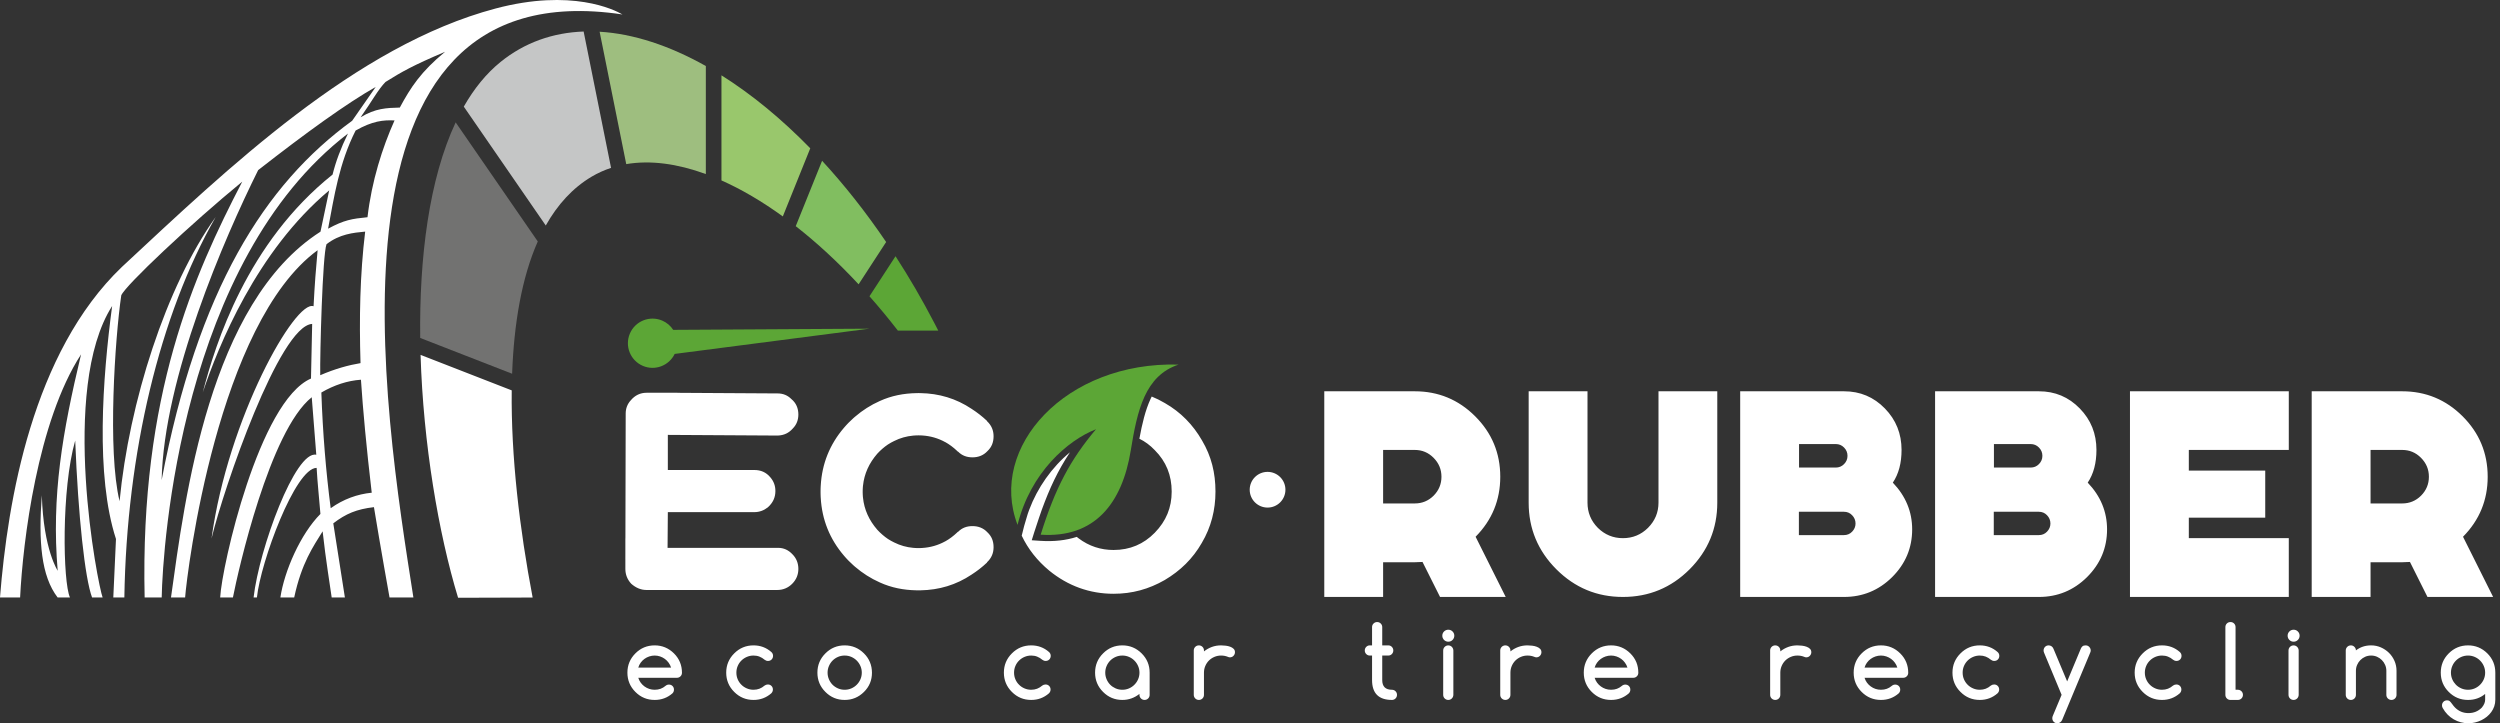 <svg width="159" height="46" viewBox="0 0 159 46" fill="none" xmlns="http://www.w3.org/2000/svg">
<rect x="0" y="0" width="159" height="46" fill="#333333" stroke="none"/>
<path fill-rule="evenodd" clip-rule="evenodd" d="M34.203 15.357C33.184 17.656 32.689 20.566 32.571 23.77L26.725 21.494C26.664 16.376 27.288 11.395 28.98 7.783L34.203 15.357Z" fill="#727271"/>
<path fill-rule="evenodd" clip-rule="evenodd" d="M56.956 16.296C57.819 17.63 58.645 19.046 59.423 20.54L59.675 21.028H57.106C56.514 20.264 55.91 19.535 55.298 18.843L56.956 16.296Z" fill="#5CA636"/>
<path fill-rule="evenodd" clip-rule="evenodd" d="M52.285 10.226C53.696 11.757 55.065 13.484 56.358 15.392L54.607 18.082C53.295 16.673 51.952 15.434 50.609 14.385L52.285 10.226Z" fill="#81BE60"/>
<path fill-rule="evenodd" clip-rule="evenodd" d="M45.885 4.791C47.783 5.984 49.689 7.542 51.533 9.432L49.787 13.765C48.469 12.81 47.159 12.041 45.885 11.475V4.791Z" fill="#99C76C"/>
<path fill-rule="evenodd" clip-rule="evenodd" d="M38.136 2.018C40.271 2.144 42.566 2.892 44.891 4.199V11.071C43.077 10.406 41.359 10.177 39.829 10.438L38.136 2.018Z" fill="#9EBE7F"/>
<path fill-rule="evenodd" clip-rule="evenodd" d="M31.839 3.937C33.368 2.702 35.164 2.075 37.119 2.005L38.863 10.677C38.433 10.818 38.022 11.003 37.631 11.234C36.417 11.955 35.456 13.018 34.711 14.342L29.497 6.781C30.145 5.644 30.92 4.68 31.839 3.937Z" fill="#C5C6C6"/>
<path fill-rule="evenodd" clip-rule="evenodd" d="M42.117 20.39C42.414 20.518 42.652 20.726 42.815 20.979L48.151 20.947L55.288 20.904L48.211 21.822L42.91 22.509C42.549 23.26 41.657 23.6 40.884 23.269C40.089 22.928 39.721 22.008 40.061 21.213C40.401 20.418 41.322 20.05 42.117 20.39Z" fill="#5CA636"/>
<path d="M64.716 33.382C65.548 30.046 67.893 28.014 69.706 27.298C68.071 29.241 67.118 31.022 66.187 34.006C69.632 34.236 71.373 32.005 71.918 28.641C72.333 26.082 72.828 23.887 74.959 23.188C67.792 22.982 62.822 28.437 64.716 33.382Z" fill="#5CA636"/>
<path d="M42.681 42.461C42.646 42.346 42.594 42.243 42.525 42.149C42.456 42.054 42.376 41.973 42.284 41.906C42.192 41.839 42.09 41.786 41.98 41.749C41.869 41.712 41.755 41.693 41.638 41.693C41.52 41.693 41.405 41.712 41.294 41.749C41.182 41.786 41.081 41.839 40.987 41.906C40.894 41.973 40.814 42.054 40.745 42.149C40.678 42.243 40.627 42.346 40.594 42.461H42.681ZM22.956 24.15C23.084 26.074 23.305 28.461 23.642 31.336C22.721 31.428 21.848 31.742 21.032 32.322C20.73 29.989 20.527 27.54 20.438 24.964C21.26 24.486 22.098 24.21 22.956 24.15ZM20.367 23.864C20.341 22.594 20.511 16.199 20.766 15.532C21.597 14.887 22.464 14.802 23.225 14.73C22.892 17.472 22.843 20.248 22.929 23.095C22.184 23.218 21.302 23.457 20.367 23.864ZM20.866 14.544C21.259 12.48 21.563 10.386 22.617 8.302C23.695 7.692 24.378 7.625 25.093 7.659C24.319 9.385 23.639 11.517 23.373 13.815C22.375 13.914 21.891 13.99 20.866 14.544ZM23.896 5.529L22.397 7.681C16.831 11.724 12.584 18.424 10.28 30.536C10.419 24.038 14.255 15.165 16.419 10.82C19.46 8.445 22.048 6.574 23.896 5.529ZM22.933 7.46C23.636 6.472 24.05 5.688 24.518 5.213C25.559 4.563 26.219 4.181 28.308 3.293C26.775 4.554 26.123 5.55 25.428 6.841C24.583 6.864 23.878 6.884 22.933 7.46ZM15.408 11.552C12.329 17.48 8.901 25.136 9.199 37.999H10.284C10.345 34.725 11.531 16.625 22.131 8.492C21.673 9.42 21.353 10.288 21.152 11.102C15.728 15.432 13.707 21.816 12.896 24.958C13.893 21.988 16.325 15.965 20.937 12.108L20.383 14.734C13.31 19.257 11.76 31.644 10.875 37.999H11.773C11.901 36.318 13.854 20.551 20.2 15.914C20.098 16.99 20.009 18.167 19.942 19.479C18.794 19.026 14.507 26.562 13.453 34.25C14.238 30.996 17.781 20.714 19.854 20.601L19.779 24.075C16.483 25.5 14.105 36.009 14.003 37.999H14.814C15.142 36.318 17.149 27.399 19.827 25.265L20.116 28.923C18.787 28.619 16.485 34.889 16.128 37.999H16.34C16.573 35.751 18.778 29.76 20.138 29.757C20.184 30.633 20.31 31.815 20.379 32.687C19.109 33.965 18.084 36.318 17.832 37.999L18.711 37.998C19.182 35.798 19.925 34.756 20.519 33.793C20.716 35.596 21.014 37.399 21.095 37.999H21.935L21.197 33.284C21.997 32.67 22.683 32.383 23.783 32.255C24.189 34.736 24.774 37.999 24.774 37.999H26.292C24.454 26.234 19.776 -2.061 39.589 0.92C39.081 0.619 36.351 -0.741 31.52 0.541C22.608 2.907 14.47 10.728 7.756 16.974C2.065 22.417 0.486 31.846 0 37.999H1.279C1.455 34.426 2.383 26.811 5.156 22.537C3.969 27.503 3.266 31.52 3.669 36.302C3.695 36.323 2.765 35.009 2.66 31.497C2.44 34.444 2.62 36.638 3.665 37.999H4.449C4 37.029 3.894 31.116 4.783 28.018C4.971 32.809 5.4 36.787 5.856 37.999H6.527C6.233 37.253 3.76 24.746 7.132 19.463C6.52 24.081 6.065 30.244 7.376 34.28C7.268 36.6 7.207 37.965 7.206 37.999H7.909C8.053 28.836 10.156 20.017 13.717 13.804C10.548 18.229 8.209 25.608 7.605 31.876C6.826 28.673 7.314 21.519 7.712 18.785C7.969 18.156 12.144 14.228 15.408 11.552ZM32.545 24.827C32.497 29.019 33.044 33.636 33.876 38.003L29.134 38.018C27.883 33.9 26.919 28.205 26.748 22.57L32.545 24.827ZM39.776 34.238L39.773 34.236V35.121L39.772 35.54L39.773 35.586V36.147V36.182C39.773 36.54 39.898 36.861 40.149 37.129C40.434 37.38 40.756 37.523 41.113 37.523C41.149 37.523 41.184 37.523 41.184 37.523H49.365C49.401 37.523 49.419 37.523 49.437 37.523C49.812 37.523 50.134 37.38 50.383 37.129C50.651 36.861 50.776 36.54 50.776 36.182C50.776 35.825 50.651 35.504 50.401 35.254C50.151 34.986 49.848 34.843 49.49 34.843C49.455 34.843 49.419 34.843 49.384 34.843H42.457L42.474 32.572H47.957H47.975C48.296 32.572 48.583 32.465 48.833 32.268C49.154 31.982 49.315 31.643 49.315 31.232C49.315 30.892 49.208 30.607 48.993 30.357C48.725 30.035 48.386 29.892 47.975 29.892H47.957H42.474V27.66V27.659L49.401 27.701C49.437 27.701 49.455 27.702 49.472 27.701C49.866 27.684 50.169 27.54 50.419 27.255C50.669 27.004 50.776 26.701 50.776 26.361C50.776 25.969 50.634 25.629 50.33 25.379C50.097 25.147 49.812 25.022 49.455 25.022H49.437H49.419L43.078 24.983L43.081 24.98H42.624L42.301 24.978C42.274 24.978 42.247 24.979 42.221 24.98H41.134H41.116C40.723 24.98 40.384 25.141 40.116 25.462C39.901 25.695 39.794 25.981 39.794 26.302V26.32L39.776 34.238ZM58.422 25.001H58.381L58.375 25.002H58.341L58.328 25.002L58.301 25.002L58.281 25.003C57.474 25.018 56.699 25.165 55.957 25.503C55.381 25.759 54.855 26.094 54.379 26.504L54.368 26.513L54.349 26.529L54.335 26.542L54.32 26.555L54.302 26.571L54.29 26.581L54.268 26.601C54.169 26.689 54.072 26.781 53.979 26.876L53.975 26.88L53.948 26.908L53.948 26.909L53.92 26.937L53.917 26.94L53.886 26.973L53.867 26.993L53.856 27.005L53.825 27.038L53.815 27.05L53.795 27.071L53.765 27.105L53.763 27.108L53.735 27.139L53.712 27.165L53.706 27.173L53.676 27.207C52.776 28.258 52.276 29.489 52.199 30.889L52.195 30.952L52.193 31.016L52.192 31.038L52.19 31.08L52.19 31.116L52.189 31.145L52.188 31.195V31.209L52.188 31.273L52.188 31.338V31.352L52.189 31.402L52.19 31.431L52.19 31.467L52.192 31.509L52.193 31.531L52.195 31.595L52.199 31.658C52.276 33.058 52.776 34.289 53.676 35.34L53.706 35.374L53.712 35.382L53.735 35.408L53.763 35.44L53.765 35.442L53.795 35.476L53.815 35.497L53.825 35.509L53.856 35.542L53.867 35.554L53.886 35.574L53.917 35.607L53.92 35.61L53.948 35.639L53.948 35.639L53.975 35.667L53.979 35.671C54.073 35.766 54.169 35.858 54.268 35.946L54.29 35.966L54.302 35.976L54.32 35.992L54.335 36.005L54.349 36.018L54.368 36.034L54.379 36.044C54.855 36.452 55.381 36.788 55.957 37.044C56.7 37.382 57.474 37.529 58.281 37.544L58.301 37.545L58.328 37.545L58.341 37.545H58.375L58.381 37.546H58.422H58.46L58.479 37.545H58.498L58.537 37.545C59.724 37.525 60.811 37.202 61.797 36.542H61.796C62.142 36.32 62.464 36.07 62.762 35.789C62.762 35.789 62.78 35.772 62.78 35.754C63.066 35.486 63.191 35.163 63.191 34.804C63.191 34.41 63.066 34.105 62.798 33.854C62.547 33.586 62.226 33.46 61.851 33.46C61.493 33.46 61.19 33.567 60.94 33.819C60.94 33.819 60.922 33.819 60.904 33.836C60.904 33.836 60.887 33.854 60.869 33.872C60.633 34.095 60.384 34.282 60.117 34.431L60.118 34.428C59.665 34.678 59.171 34.82 58.647 34.851L58.645 34.852L58.6 34.854L58.591 34.854L58.563 34.855L58.556 34.855L58.535 34.856L58.512 34.857H58.507L58.478 34.857H58.467L58.45 34.858H58.422H58.396L58.373 34.857H58.371L58.346 34.857L58.325 34.857L58.321 34.856L58.296 34.856L58.277 34.855L58.271 34.855L58.246 34.854L58.229 34.853L58.221 34.853L58.197 34.851L58.182 34.85L58.172 34.85L58.147 34.848L58.135 34.847L58.122 34.846L58.097 34.844L58.087 34.843L58.072 34.842C57.66 34.804 57.258 34.695 56.868 34.499C56.732 34.434 56.602 34.361 56.478 34.281L56.477 34.281L56.474 34.279C56.234 34.117 56.008 33.922 55.796 33.693C55.274 33.092 54.962 32.412 54.886 31.653L54.883 31.623L54.882 31.611L54.879 31.585L54.878 31.57L54.873 31.485L54.872 31.469L54.87 31.444L54.87 31.43L54.869 31.401L54.869 31.392L54.868 31.359L54.867 31.352L54.867 31.316V31.313L54.867 31.273L54.867 31.234V31.231L54.867 31.195L54.868 31.188L54.869 31.156L54.869 31.146L54.87 31.117L54.87 31.104L54.872 31.078L54.873 31.061L54.878 30.978L54.879 30.962L54.882 30.936L54.883 30.924L54.886 30.894C54.963 30.135 55.274 29.455 55.796 28.854C56.008 28.625 56.234 28.43 56.474 28.268L56.477 28.266L56.478 28.266C56.602 28.185 56.732 28.113 56.868 28.048C57.258 27.852 57.659 27.744 58.072 27.705L58.087 27.704L58.097 27.703L58.122 27.701L58.135 27.7L58.147 27.699L58.172 27.698L58.182 27.697L58.197 27.696L58.221 27.694L58.229 27.694L58.246 27.693L58.271 27.692L58.277 27.692L58.296 27.691L58.321 27.691L58.325 27.691L58.346 27.69L58.371 27.69H58.373L58.396 27.689H58.422H58.45L58.467 27.69H58.478L58.507 27.691H58.512L58.535 27.691L58.556 27.692L58.563 27.692L58.591 27.693L58.6 27.693L58.645 27.696L58.647 27.696C59.171 27.727 59.665 27.869 60.118 28.12L60.117 28.116C60.384 28.265 60.634 28.452 60.869 28.675C60.887 28.693 60.904 28.71 60.904 28.71C60.922 28.729 60.94 28.729 60.94 28.729C61.19 28.98 61.493 29.087 61.851 29.087C62.226 29.087 62.547 28.962 62.798 28.693C63.066 28.442 63.191 28.137 63.191 27.743C63.191 27.385 63.066 27.062 62.78 26.793C62.78 26.776 62.762 26.758 62.762 26.758C62.464 26.478 62.142 26.227 61.796 26.005H61.797C60.811 25.345 59.724 25.022 58.537 25.002L58.498 25.002H58.479L58.46 25.001H58.422ZM68.049 28.766C66.894 29.718 65.981 31.023 65.457 32.422C65.356 32.691 65.371 32.666 65.292 32.923C65.23 33.127 65.158 33.363 65.136 33.452L64.981 34.069C65.383 34.916 65.967 35.658 66.738 36.297C67.927 37.263 69.301 37.764 70.823 37.764C72.012 37.764 73.071 37.467 74.073 36.892C75.076 36.297 75.856 35.536 76.432 34.533C77.026 33.531 77.304 32.435 77.304 31.265C77.304 30.076 77.044 29.018 76.45 28.015C75.874 27.012 75.095 26.214 74.092 25.639C73.817 25.476 73.536 25.336 73.249 25.22C73.224 25.271 73.199 25.322 73.175 25.374C72.844 26.09 72.637 26.959 72.465 27.903C72.82 28.077 73.146 28.317 73.442 28.628C74.166 29.352 74.519 30.225 74.519 31.265C74.519 32.286 74.166 33.14 73.442 33.883C72.736 34.607 71.863 34.979 70.823 34.979C70.007 34.979 69.263 34.737 68.595 34.236L68.483 34.146C67.803 34.365 67.031 34.455 66.16 34.397L65.618 34.361L65.78 33.843C65.836 33.662 65.967 33.272 66.072 32.959C66.113 32.841 66.248 32.452 66.263 32.407C66.759 31.055 67.258 29.968 68.049 28.766ZM80.617 30.011C81.245 30.011 81.753 30.52 81.753 31.147C81.753 31.774 81.245 32.282 80.617 32.282C79.99 32.282 79.481 31.774 79.481 31.147C79.481 30.52 79.99 30.011 80.617 30.011ZM87.966 32.019V28.616H89.981C90.448 28.616 90.846 28.784 91.176 29.117C91.509 29.454 91.677 29.852 91.677 30.322C91.677 30.789 91.509 31.191 91.176 31.527C90.846 31.854 90.448 32.019 89.981 32.019H87.966ZM95.417 30.322C95.417 28.818 94.884 27.536 93.819 26.474C92.758 25.415 91.475 24.886 89.981 24.886H84.224V37.966H87.966V35.759H89.981C90.139 35.759 90.304 35.752 90.472 35.74L91.587 37.966H95.763L93.848 34.137C94.894 33.078 95.417 31.805 95.417 30.322ZM105.48 31.972C105.48 32.592 105.256 33.124 104.814 33.57C104.374 34.006 103.842 34.227 103.216 34.227C102.597 34.227 102.064 34.006 101.622 33.57C101.183 33.124 100.965 32.592 100.965 31.972V24.886H97.223V31.972C97.223 33.62 97.811 35.033 98.985 36.207C100.159 37.381 101.569 37.966 103.216 37.966C104.869 37.966 106.286 37.381 107.46 36.207C108.631 35.033 109.219 33.62 109.219 31.972V24.886H105.48V31.972ZM118.012 33.296C118.012 33.495 117.937 33.669 117.794 33.816C117.654 33.962 117.479 34.033 117.274 34.033H114.409V32.548H117.274C117.479 32.548 117.654 32.62 117.794 32.767C117.937 32.913 118.012 33.09 118.012 33.296ZM114.419 28.242H116.754C116.959 28.242 117.137 28.314 117.28 28.461C117.426 28.607 117.501 28.784 117.501 28.99C117.501 29.198 117.426 29.373 117.28 29.519C117.137 29.665 116.959 29.737 116.754 29.737H114.419V28.242ZM120.939 28.616C120.939 27.582 120.586 26.704 119.88 25.979C119.17 25.25 118.305 24.886 117.28 24.886H110.676V37.966H117.28C118.466 37.966 119.488 37.546 120.337 36.708C121.188 35.861 121.614 34.849 121.614 33.669C121.614 32.545 121.203 31.552 120.384 30.696C120.755 30.142 120.939 29.45 120.939 28.616ZM130.407 33.296C130.407 33.495 130.332 33.669 130.189 33.816C130.049 33.962 129.874 34.033 129.669 34.033H126.804V32.548H129.669C129.874 32.548 130.049 32.62 130.189 32.767C130.332 32.913 130.407 33.09 130.407 33.296ZM126.814 28.242H129.149C129.354 28.242 129.532 28.314 129.675 28.461C129.821 28.607 129.896 28.784 129.896 28.99C129.896 29.198 129.821 29.373 129.675 29.519C129.532 29.665 129.354 29.737 129.149 29.737H126.814V28.242ZM133.334 28.616C133.334 27.582 132.982 26.704 132.275 25.979C131.565 25.25 130.699 24.886 129.675 24.886H123.071V37.966H129.675C130.861 37.966 131.883 37.546 132.732 36.708C133.583 35.861 134.009 34.849 134.009 33.669C134.009 32.545 133.598 31.552 132.779 30.696C133.15 30.142 133.334 29.45 133.334 28.616ZM135.466 24.886V37.966H145.567V34.227H139.209V32.922H144.069V29.93H139.209V28.616H145.567V24.886H135.466ZM150.767 32.019V28.616H152.781C153.248 28.616 153.646 28.784 153.976 29.117C154.31 29.454 154.478 29.852 154.478 30.322C154.478 30.789 154.31 31.191 153.976 31.527C153.646 31.854 153.248 32.019 152.781 32.019H150.767ZM158.217 30.322C158.217 28.818 157.685 27.536 156.62 26.474C155.558 25.415 154.275 24.886 152.781 24.886H147.024V37.966H150.767V35.759H152.781C152.94 35.759 153.105 35.752 153.273 35.74L154.387 37.966H158.563L156.648 34.137C157.694 33.078 158.217 31.805 158.217 30.322ZM42.541 43.539C42.635 43.539 42.712 43.57 42.773 43.631C42.833 43.691 42.864 43.768 42.864 43.861C42.864 43.952 42.833 44.029 42.771 44.094C42.452 44.375 42.073 44.516 41.638 44.516C41.159 44.516 40.749 44.347 40.411 44.007C40.073 43.669 39.903 43.26 39.903 42.781C39.903 42.302 40.073 41.893 40.411 41.555C40.749 41.215 41.159 41.046 41.638 41.046C42.112 41.046 42.521 41.216 42.864 41.556C43.033 41.723 43.16 41.91 43.245 42.116C43.33 42.321 43.373 42.544 43.373 42.785C43.373 42.878 43.341 42.955 43.277 43.016C43.215 43.077 43.138 43.108 43.047 43.108H40.594C40.629 43.221 40.681 43.324 40.749 43.418C40.817 43.51 40.897 43.591 40.988 43.657C41.081 43.725 41.182 43.777 41.292 43.814C41.403 43.851 41.518 43.869 41.638 43.869C41.774 43.869 41.899 43.848 42.013 43.807C42.126 43.765 42.232 43.703 42.328 43.62C42.39 43.567 42.461 43.541 42.541 43.539ZM48.835 43.533C48.927 43.533 49.004 43.563 49.065 43.625C49.126 43.685 49.156 43.762 49.156 43.855C49.156 43.946 49.122 44.025 49.055 44.094C48.734 44.375 48.357 44.516 47.924 44.516C47.445 44.516 47.036 44.347 46.697 44.007C46.357 43.669 46.187 43.26 46.187 42.781C46.187 42.302 46.357 41.893 46.697 41.555C47.036 41.215 47.445 41.046 47.924 41.046C48.359 41.046 48.736 41.187 49.055 41.467C49.129 41.532 49.166 41.614 49.166 41.711C49.166 41.804 49.135 41.881 49.075 41.943C49.014 42.005 48.937 42.036 48.843 42.036C48.765 42.036 48.696 42.011 48.633 41.962C48.528 41.873 48.417 41.806 48.302 41.761C48.186 41.715 48.06 41.693 47.924 41.693C47.773 41.693 47.632 41.722 47.5 41.779C47.368 41.835 47.251 41.913 47.153 42.011C47.053 42.108 46.975 42.224 46.919 42.356C46.862 42.488 46.834 42.63 46.834 42.781C46.834 42.932 46.862 43.074 46.919 43.206C46.975 43.338 47.053 43.453 47.153 43.55C47.251 43.649 47.368 43.727 47.5 43.783C47.632 43.84 47.773 43.869 47.924 43.869C48.06 43.869 48.186 43.846 48.302 43.802C48.417 43.757 48.527 43.69 48.63 43.601C48.688 43.558 48.756 43.535 48.835 43.533ZM66.495 43.533C66.587 43.533 66.664 43.563 66.725 43.625C66.785 43.685 66.816 43.762 66.816 43.855C66.816 43.946 66.782 44.025 66.715 44.094C66.394 44.375 66.017 44.516 65.584 44.516C65.105 44.516 64.695 44.347 64.357 44.007C64.017 43.669 63.847 43.26 63.847 42.781C63.847 42.302 64.017 41.893 64.357 41.555C64.695 41.215 65.105 41.046 65.584 41.046C66.019 41.046 66.397 41.187 66.715 41.467C66.789 41.532 66.826 41.614 66.826 41.711C66.826 41.804 66.795 41.881 66.735 41.943C66.674 42.005 66.596 42.036 66.503 42.036C66.425 42.036 66.355 42.011 66.293 41.962C66.188 41.873 66.077 41.806 65.962 41.761C65.846 41.715 65.72 41.693 65.584 41.693C65.433 41.693 65.292 41.722 65.159 41.779C65.027 41.835 64.911 41.913 64.813 42.011C64.713 42.108 64.635 42.224 64.579 42.356C64.522 42.488 64.494 42.63 64.494 42.781C64.494 42.932 64.522 43.074 64.579 43.206C64.635 43.338 64.713 43.453 64.813 43.55C64.911 43.649 65.027 43.727 65.159 43.783C65.292 43.84 65.433 43.869 65.584 43.869C65.72 43.869 65.846 43.846 65.962 43.802C66.077 43.757 66.187 43.69 66.29 43.601C66.348 43.558 66.415 43.535 66.495 43.533ZM71.382 41.693C71.229 41.693 71.087 41.722 70.954 41.78C70.822 41.838 70.707 41.916 70.61 42.014C70.513 42.112 70.436 42.227 70.38 42.359C70.323 42.491 70.294 42.632 70.294 42.781C70.294 42.93 70.323 43.071 70.38 43.203C70.436 43.335 70.513 43.45 70.61 43.549C70.707 43.646 70.822 43.724 70.954 43.782C71.087 43.84 71.229 43.869 71.382 43.869C71.533 43.869 71.675 43.84 71.807 43.782C71.939 43.724 72.054 43.646 72.151 43.546C72.25 43.447 72.328 43.332 72.384 43.201C72.441 43.07 72.47 42.93 72.47 42.781C72.47 42.632 72.441 42.492 72.384 42.361C72.328 42.23 72.25 42.115 72.151 42.016C72.054 41.916 71.939 41.838 71.807 41.78C71.675 41.722 71.533 41.693 71.382 41.693ZM72.47 44.193V44.132C72.314 44.255 72.146 44.351 71.965 44.416C71.782 44.483 71.588 44.516 71.382 44.516C70.903 44.516 70.494 44.347 70.156 44.007C69.816 43.669 69.647 43.26 69.647 42.781C69.647 42.302 69.816 41.893 70.156 41.555C70.494 41.215 70.903 41.046 71.382 41.046C71.856 41.046 72.266 41.215 72.608 41.555C72.948 41.893 73.117 42.302 73.117 42.781V44.193C73.117 44.282 73.085 44.358 73.023 44.422C72.959 44.484 72.883 44.516 72.795 44.516C72.704 44.516 72.627 44.484 72.564 44.422C72.501 44.358 72.47 44.282 72.47 44.193ZM76.572 41.367V41.43C76.727 41.306 76.895 41.211 77.077 41.145C77.257 41.079 77.452 41.046 77.658 41.046C77.749 41.046 77.848 41.053 77.951 41.065C78.056 41.077 78.152 41.099 78.24 41.132C78.327 41.163 78.4 41.208 78.457 41.264C78.516 41.32 78.544 41.392 78.544 41.481C78.544 41.527 78.536 41.569 78.518 41.608C78.501 41.648 78.478 41.682 78.448 41.712C78.42 41.743 78.386 41.766 78.347 41.782C78.307 41.799 78.265 41.807 78.22 41.807C78.181 41.807 78.135 41.796 78.084 41.772C77.953 41.719 77.812 41.693 77.658 41.693C77.508 41.693 77.367 41.722 77.234 41.779C77.102 41.835 76.987 41.913 76.888 42.01C76.791 42.108 76.713 42.224 76.657 42.356C76.6 42.488 76.572 42.63 76.572 42.781V44.193C76.572 44.282 76.54 44.358 76.478 44.422C76.414 44.484 76.338 44.516 76.25 44.516C76.159 44.516 76.082 44.484 76.019 44.422C75.956 44.358 75.924 44.282 75.924 44.193V41.369C75.924 41.28 75.956 41.204 76.019 41.14C76.082 41.078 76.159 41.046 76.25 41.046C76.338 41.046 76.414 41.078 76.478 41.14C76.54 41.204 76.572 41.28 76.572 41.367ZM87.118 41.046H87.263V39.883C87.263 39.794 87.294 39.719 87.357 39.656C87.42 39.594 87.497 39.562 87.588 39.562C87.676 39.562 87.752 39.594 87.816 39.656C87.878 39.719 87.91 39.794 87.91 39.883V41.046H88.296C88.384 41.046 88.46 41.078 88.521 41.14C88.583 41.204 88.614 41.28 88.614 41.367C88.614 41.459 88.583 41.536 88.521 41.599C88.46 41.661 88.384 41.693 88.296 41.693H87.91V43.252C87.91 43.664 88.116 43.869 88.529 43.869C88.618 43.869 88.693 43.901 88.756 43.963C88.818 44.026 88.849 44.102 88.849 44.19C88.849 44.281 88.818 44.358 88.756 44.422C88.694 44.484 88.618 44.516 88.529 44.516C87.685 44.516 87.263 44.094 87.263 43.251V41.693H87.118C87.031 41.693 86.956 41.661 86.894 41.599C86.831 41.536 86.8 41.459 86.8 41.367C86.8 41.28 86.831 41.204 86.894 41.14C86.956 41.078 87.031 41.046 87.118 41.046ZM92.494 40.431C92.494 40.535 92.456 40.625 92.382 40.701C92.308 40.775 92.218 40.812 92.112 40.812C92.007 40.812 91.918 40.775 91.842 40.701C91.768 40.625 91.731 40.535 91.731 40.431C91.731 40.325 91.768 40.236 91.842 40.161C91.918 40.087 92.007 40.05 92.112 40.05C92.218 40.05 92.308 40.087 92.382 40.161C92.456 40.236 92.494 40.325 92.494 40.431ZM91.787 44.19V41.372C91.787 41.281 91.819 41.205 91.882 41.141C91.945 41.079 92.021 41.047 92.11 41.047C92.198 41.047 92.274 41.079 92.337 41.141C92.399 41.205 92.432 41.281 92.434 41.372V44.19C92.432 44.281 92.399 44.358 92.337 44.422C92.274 44.484 92.198 44.516 92.11 44.516C92.021 44.516 91.945 44.484 91.882 44.422C91.819 44.358 91.787 44.281 91.787 44.19ZM96.063 41.367V41.43C96.218 41.306 96.386 41.211 96.568 41.145C96.749 41.079 96.943 41.046 97.149 41.046C97.24 41.046 97.338 41.053 97.442 41.065C97.547 41.077 97.643 41.099 97.731 41.132C97.818 41.163 97.891 41.208 97.948 41.264C98.007 41.32 98.035 41.392 98.035 41.481C98.035 41.527 98.026 41.569 98.009 41.608C97.992 41.648 97.969 41.682 97.939 41.712C97.91 41.743 97.877 41.766 97.838 41.782C97.798 41.799 97.756 41.807 97.71 41.807C97.672 41.807 97.626 41.796 97.574 41.772C97.444 41.719 97.303 41.693 97.149 41.693C96.999 41.693 96.857 41.722 96.725 41.779C96.593 41.835 96.478 41.913 96.379 42.01C96.282 42.108 96.204 42.224 96.148 42.356C96.091 42.488 96.063 42.63 96.063 42.781V44.193C96.063 44.282 96.031 44.358 95.968 44.422C95.905 44.484 95.829 44.516 95.741 44.516C95.65 44.516 95.573 44.484 95.51 44.422C95.447 44.358 95.415 44.282 95.415 44.193V41.369C95.415 41.28 95.447 41.204 95.51 41.14C95.573 41.078 95.65 41.046 95.741 41.046C95.829 41.046 95.905 41.078 95.968 41.14C96.031 41.204 96.063 41.28 96.063 41.367ZM103.506 42.461C103.471 42.346 103.419 42.243 103.349 42.149C103.281 42.054 103.201 41.973 103.109 41.906C103.017 41.839 102.915 41.786 102.805 41.749C102.694 41.712 102.58 41.693 102.463 41.693C102.345 41.693 102.23 41.712 102.119 41.749C102.007 41.786 101.906 41.839 101.812 41.906C101.719 41.973 101.639 42.054 101.57 42.149C101.503 42.243 101.452 42.346 101.419 42.461H103.506ZM103.366 43.539C103.46 43.539 103.537 43.57 103.598 43.631C103.658 43.691 103.689 43.768 103.689 43.861C103.689 43.952 103.658 44.029 103.596 44.094C103.277 44.375 102.898 44.516 102.463 44.516C101.984 44.516 101.575 44.347 101.236 44.007C100.898 43.669 100.728 43.26 100.728 42.781C100.728 42.302 100.898 41.893 101.236 41.555C101.575 41.215 101.984 41.046 102.463 41.046C102.937 41.046 103.346 41.216 103.689 41.556C103.858 41.723 103.985 41.91 104.071 42.116C104.155 42.321 104.197 42.544 104.197 42.785C104.197 42.878 104.166 42.955 104.102 43.016C104.04 43.077 103.963 43.108 103.872 43.108H101.419C101.454 43.221 101.506 43.324 101.574 43.418C101.642 43.51 101.722 43.591 101.813 43.657C101.906 43.725 102.007 43.777 102.117 43.814C102.228 43.851 102.343 43.869 102.463 43.869C102.599 43.869 102.724 43.848 102.838 43.807C102.951 43.765 103.057 43.703 103.153 43.62C103.215 43.567 103.286 43.541 103.366 43.539ZM113.228 41.367V41.43C113.383 41.306 113.551 41.211 113.733 41.145C113.914 41.079 114.108 41.046 114.315 41.046C114.405 41.046 114.504 41.053 114.607 41.065C114.712 41.077 114.808 41.099 114.896 41.132C114.984 41.163 115.057 41.208 115.114 41.264C115.172 41.32 115.2 41.392 115.2 41.481C115.2 41.527 115.192 41.569 115.174 41.608C115.157 41.648 115.134 41.682 115.104 41.712C115.076 41.743 115.042 41.766 115.003 41.782C114.964 41.799 114.922 41.807 114.876 41.807C114.837 41.807 114.791 41.796 114.74 41.772C114.61 41.719 114.468 41.693 114.315 41.693C114.164 41.693 114.023 41.722 113.891 41.779C113.759 41.835 113.643 41.913 113.545 42.01C113.448 42.108 113.369 42.224 113.313 42.356C113.256 42.488 113.228 42.63 113.228 42.781V44.193C113.228 44.282 113.196 44.358 113.134 44.422C113.07 44.484 112.994 44.516 112.906 44.516C112.815 44.516 112.738 44.484 112.675 44.422C112.612 44.358 112.581 44.282 112.581 44.193V41.369C112.581 41.28 112.612 41.204 112.675 41.14C112.738 41.078 112.815 41.046 112.906 41.046C112.994 41.046 113.07 41.078 113.134 41.14C113.196 41.204 113.228 41.28 113.228 41.367ZM120.671 42.461C120.637 42.346 120.585 42.243 120.515 42.149C120.446 42.054 120.366 41.973 120.274 41.906C120.182 41.839 120.08 41.786 119.97 41.749C119.86 41.712 119.745 41.693 119.628 41.693C119.511 41.693 119.395 41.712 119.285 41.749C119.172 41.786 119.071 41.839 118.978 41.906C118.885 41.973 118.804 42.054 118.736 42.149C118.668 42.243 118.617 42.346 118.585 42.461H120.671ZM120.532 43.539C120.625 43.539 120.702 43.57 120.763 43.631C120.824 43.691 120.854 43.768 120.854 43.861C120.854 43.952 120.824 44.029 120.761 44.094C120.442 44.375 120.064 44.516 119.628 44.516C119.149 44.516 118.74 44.347 118.401 44.007C118.063 43.669 117.893 43.26 117.893 42.781C117.893 42.302 118.063 41.893 118.401 41.555C118.74 41.215 119.149 41.046 119.628 41.046C120.102 41.046 120.512 41.216 120.854 41.556C121.024 41.723 121.15 41.91 121.236 42.116C121.321 42.321 121.363 42.544 121.363 42.785C121.363 42.878 121.331 42.955 121.268 43.016C121.205 43.077 121.128 43.108 121.037 43.108H118.585C118.619 43.221 118.671 43.324 118.739 43.418C118.807 43.51 118.887 43.591 118.979 43.657C119.071 43.725 119.172 43.777 119.282 43.814C119.393 43.851 119.508 43.869 119.628 43.869C119.765 43.869 119.889 43.848 120.003 43.807C120.117 43.765 120.222 43.703 120.318 43.62C120.381 43.567 120.451 43.541 120.532 43.539ZM126.825 43.533C126.917 43.533 126.994 43.563 127.056 43.625C127.116 43.685 127.147 43.762 127.147 43.855C127.147 43.946 127.113 44.025 127.045 44.094C126.725 44.375 126.347 44.516 125.914 44.516C125.435 44.516 125.026 44.347 124.688 44.007C124.347 43.669 124.177 43.26 124.177 42.781C124.177 42.302 124.347 41.893 124.688 41.555C125.026 41.215 125.435 41.046 125.914 41.046C126.35 41.046 126.727 41.187 127.045 41.467C127.119 41.532 127.156 41.614 127.156 41.711C127.156 41.804 127.126 41.881 127.065 41.943C127.004 42.005 126.927 42.036 126.834 42.036C126.756 42.036 126.686 42.011 126.623 41.962C126.518 41.873 126.408 41.806 126.293 41.761C126.176 41.715 126.05 41.693 125.914 41.693C125.764 41.693 125.622 41.722 125.49 41.779C125.358 41.835 125.241 41.913 125.143 42.011C125.044 42.108 124.966 42.224 124.909 42.356C124.852 42.488 124.824 42.63 124.824 42.781C124.824 42.932 124.852 43.074 124.909 43.206C124.966 43.338 125.044 43.453 125.143 43.55C125.241 43.649 125.358 43.727 125.49 43.783C125.622 43.84 125.764 43.869 125.914 43.869C126.05 43.869 126.176 43.846 126.293 43.802C126.408 43.757 126.518 43.69 126.62 43.601C126.678 43.558 126.746 43.535 126.825 43.533ZM131.118 44.192L130.003 41.513C129.982 41.466 129.972 41.417 129.972 41.369C129.972 41.325 129.979 41.284 129.996 41.244C130.013 41.205 130.036 41.171 130.064 41.14C130.094 41.111 130.128 41.087 130.167 41.07C130.206 41.054 130.248 41.046 130.294 41.046C130.358 41.046 130.417 41.064 130.474 41.1C130.529 41.136 130.572 41.19 130.6 41.26L131.471 43.337L132.341 41.253C132.366 41.192 132.401 41.141 132.448 41.103C132.495 41.065 132.56 41.046 132.645 41.046C132.69 41.046 132.732 41.054 132.772 41.07C132.811 41.087 132.844 41.111 132.874 41.14C132.903 41.171 132.926 41.205 132.944 41.244C132.961 41.284 132.97 41.325 132.97 41.369C132.97 41.414 132.959 41.461 132.936 41.513L131.155 45.783C131.128 45.848 131.086 45.9 131.03 45.94C130.975 45.98 130.914 46 130.848 46C130.756 46 130.678 45.969 130.617 45.907C130.557 45.846 130.526 45.767 130.526 45.675C130.526 45.626 130.537 45.578 130.557 45.533L131.118 44.192ZM138.414 43.533C138.506 43.533 138.583 43.563 138.644 43.625C138.704 43.685 138.735 43.762 138.735 43.855C138.735 43.946 138.701 44.025 138.634 44.094C138.313 44.375 137.936 44.516 137.503 44.516C137.024 44.516 136.614 44.347 136.276 44.007C135.936 43.669 135.765 43.26 135.765 42.781C135.765 42.302 135.936 41.893 136.276 41.555C136.614 41.215 137.024 41.046 137.503 41.046C137.938 41.046 138.315 41.187 138.634 41.467C138.708 41.532 138.745 41.614 138.745 41.711C138.745 41.804 138.714 41.881 138.654 41.943C138.592 42.005 138.515 42.036 138.422 42.036C138.344 42.036 138.274 42.011 138.212 41.962C138.107 41.873 137.996 41.806 137.881 41.761C137.765 41.715 137.639 41.693 137.503 41.693C137.352 41.693 137.211 41.722 137.078 41.779C136.946 41.835 136.83 41.913 136.732 42.011C136.632 42.108 136.554 42.224 136.498 42.356C136.441 42.488 136.412 42.63 136.412 42.781C136.412 42.932 136.441 43.074 136.498 43.206C136.554 43.338 136.632 43.453 136.732 43.55C136.83 43.649 136.946 43.727 137.078 43.783C137.211 43.84 137.352 43.869 137.503 43.869C137.639 43.869 137.765 43.846 137.881 43.802C137.996 43.757 138.106 43.69 138.208 43.601C138.267 43.558 138.334 43.535 138.414 43.533ZM141.534 44.193V39.886C141.534 39.796 141.565 39.719 141.626 39.656C141.688 39.594 141.765 39.562 141.858 39.562C141.951 39.562 142.028 39.594 142.089 39.656C142.151 39.719 142.181 39.796 142.181 39.886V43.869H142.329C142.418 43.869 142.493 43.901 142.557 43.963C142.619 44.026 142.651 44.103 142.651 44.193C142.651 44.282 142.619 44.358 142.557 44.422C142.493 44.484 142.417 44.516 142.328 44.516H141.853C141.765 44.516 141.69 44.484 141.627 44.422C141.565 44.358 141.534 44.282 141.534 44.193ZM146.255 40.431C146.255 40.535 146.218 40.625 146.143 40.701C146.069 40.775 145.98 40.812 145.874 40.812C145.769 40.812 145.68 40.775 145.604 40.701C145.53 40.625 145.493 40.535 145.493 40.431C145.493 40.325 145.53 40.236 145.604 40.161C145.68 40.087 145.769 40.05 145.874 40.05C145.98 40.05 146.069 40.087 146.143 40.161C146.218 40.236 146.255 40.325 146.255 40.431ZM145.549 44.19V41.372C145.549 41.281 145.581 41.205 145.643 41.141C145.707 41.079 145.783 41.047 145.872 41.047C145.959 41.047 146.036 41.079 146.099 41.141C146.161 41.205 146.194 41.281 146.196 41.372V44.19C146.194 44.281 146.161 44.358 146.099 44.422C146.036 44.484 145.959 44.516 145.872 44.516C145.783 44.516 145.707 44.484 145.643 44.422C145.581 44.358 145.549 44.281 145.549 44.19ZM149.837 41.365C150.111 41.153 150.433 41.046 150.804 41.046C151.021 41.046 151.227 41.088 151.422 41.173C151.616 41.258 151.787 41.373 151.937 41.519C152.085 41.664 152.202 41.836 152.289 42.032C152.375 42.23 152.419 42.44 152.419 42.664V44.19C152.419 44.281 152.387 44.358 152.324 44.422C152.261 44.484 152.185 44.516 152.097 44.516C152.006 44.516 151.929 44.484 151.866 44.422C151.803 44.358 151.772 44.281 151.772 44.19V42.663C151.772 42.53 151.746 42.406 151.694 42.288C151.643 42.17 151.573 42.067 151.486 41.98C151.398 41.892 151.296 41.822 151.179 41.77C151.061 41.718 150.936 41.693 150.804 41.693C150.67 41.693 150.545 41.718 150.429 41.769C150.313 41.82 150.21 41.89 150.121 41.979C150.033 42.067 149.963 42.17 149.913 42.288C149.862 42.406 149.837 42.53 149.837 42.663V44.19C149.837 44.281 149.805 44.358 149.743 44.422C149.68 44.484 149.604 44.516 149.516 44.516C149.425 44.516 149.348 44.484 149.284 44.422C149.222 44.358 149.19 44.281 149.19 44.19V41.372C149.19 41.283 149.222 41.206 149.284 41.142C149.348 41.078 149.425 41.046 149.516 41.046C149.604 41.046 149.68 41.078 149.743 41.142C149.805 41.206 149.837 41.281 149.837 41.365ZM156.968 41.693C156.814 41.693 156.673 41.722 156.539 41.78C156.407 41.838 156.293 41.916 156.196 42.014C156.099 42.112 156.021 42.227 155.965 42.359C155.908 42.491 155.88 42.632 155.88 42.781C155.88 42.93 155.908 43.071 155.965 43.203C156.021 43.335 156.099 43.45 156.196 43.549C156.293 43.646 156.407 43.724 156.539 43.782C156.673 43.84 156.814 43.869 156.968 43.869C157.119 43.869 157.26 43.84 157.393 43.782C157.525 43.724 157.64 43.646 157.737 43.546C157.836 43.447 157.914 43.332 157.97 43.201C158.027 43.07 158.055 42.93 158.055 42.781C158.055 42.632 158.027 42.492 157.97 42.361C157.914 42.23 157.836 42.115 157.737 42.016C157.64 41.916 157.525 41.838 157.393 41.78C157.26 41.722 157.119 41.693 156.968 41.693ZM158.055 44.135C157.746 44.389 157.383 44.516 156.968 44.516C156.489 44.516 156.079 44.347 155.741 44.007C155.402 43.669 155.233 43.26 155.233 42.781C155.233 42.302 155.402 41.893 155.741 41.555C156.079 41.215 156.489 41.046 156.968 41.046C157.442 41.046 157.851 41.215 158.194 41.554C158.533 41.893 158.702 42.301 158.702 42.78V44.501C158.702 44.65 158.68 44.791 158.635 44.923C158.589 45.055 158.526 45.176 158.446 45.286C158.365 45.397 158.27 45.497 158.161 45.586C158.051 45.673 157.933 45.748 157.806 45.81C157.679 45.87 157.547 45.918 157.408 45.95C157.27 45.983 157.131 46 156.993 46C156.828 46 156.666 45.979 156.507 45.937C156.348 45.894 156.197 45.832 156.054 45.749C155.912 45.667 155.781 45.566 155.663 45.444C155.544 45.322 155.443 45.186 155.361 45.036C155.328 44.988 155.311 44.93 155.311 44.862C155.311 44.77 155.343 44.693 155.404 44.632C155.466 44.572 155.543 44.541 155.636 44.541C155.699 44.541 155.75 44.556 155.79 44.584C155.83 44.613 155.885 44.676 155.956 44.776C156.026 44.874 156.088 44.949 156.141 45.001C156.377 45.236 156.661 45.353 156.993 45.353C157.328 45.353 157.61 45.238 157.842 45.006C157.985 44.834 158.055 44.666 158.055 44.503V44.135ZM55.457 42.781C55.457 43.264 55.288 43.673 54.948 44.007C54.606 44.347 54.197 44.516 53.722 44.516C53.243 44.516 52.834 44.347 52.496 44.007C52.156 43.669 51.987 43.26 51.987 42.781C51.987 42.302 52.156 41.893 52.496 41.555C52.834 41.215 53.243 41.046 53.722 41.046C54.197 41.046 54.606 41.215 54.948 41.555C55.118 41.724 55.245 41.911 55.328 42.115C55.413 42.319 55.455 42.541 55.457 42.781ZM53.722 41.693C53.569 41.693 53.427 41.722 53.294 41.78C53.162 41.838 53.048 41.916 52.95 42.014C52.853 42.112 52.776 42.227 52.72 42.359C52.663 42.491 52.634 42.632 52.634 42.781C52.634 42.93 52.663 43.071 52.72 43.203C52.776 43.335 52.853 43.45 52.95 43.549C53.048 43.646 53.162 43.724 53.294 43.782C53.427 43.84 53.569 43.869 53.722 43.869C53.873 43.869 54.015 43.84 54.147 43.782C54.279 43.724 54.394 43.646 54.492 43.546C54.59 43.447 54.668 43.332 54.724 43.201C54.781 43.07 54.81 42.93 54.81 42.781C54.81 42.632 54.781 42.492 54.724 42.361C54.668 42.23 54.59 42.115 54.492 42.016C54.394 41.916 54.279 41.838 54.147 41.78C54.015 41.722 53.873 41.693 53.722 41.693Z" fill="white"/>
</svg>
